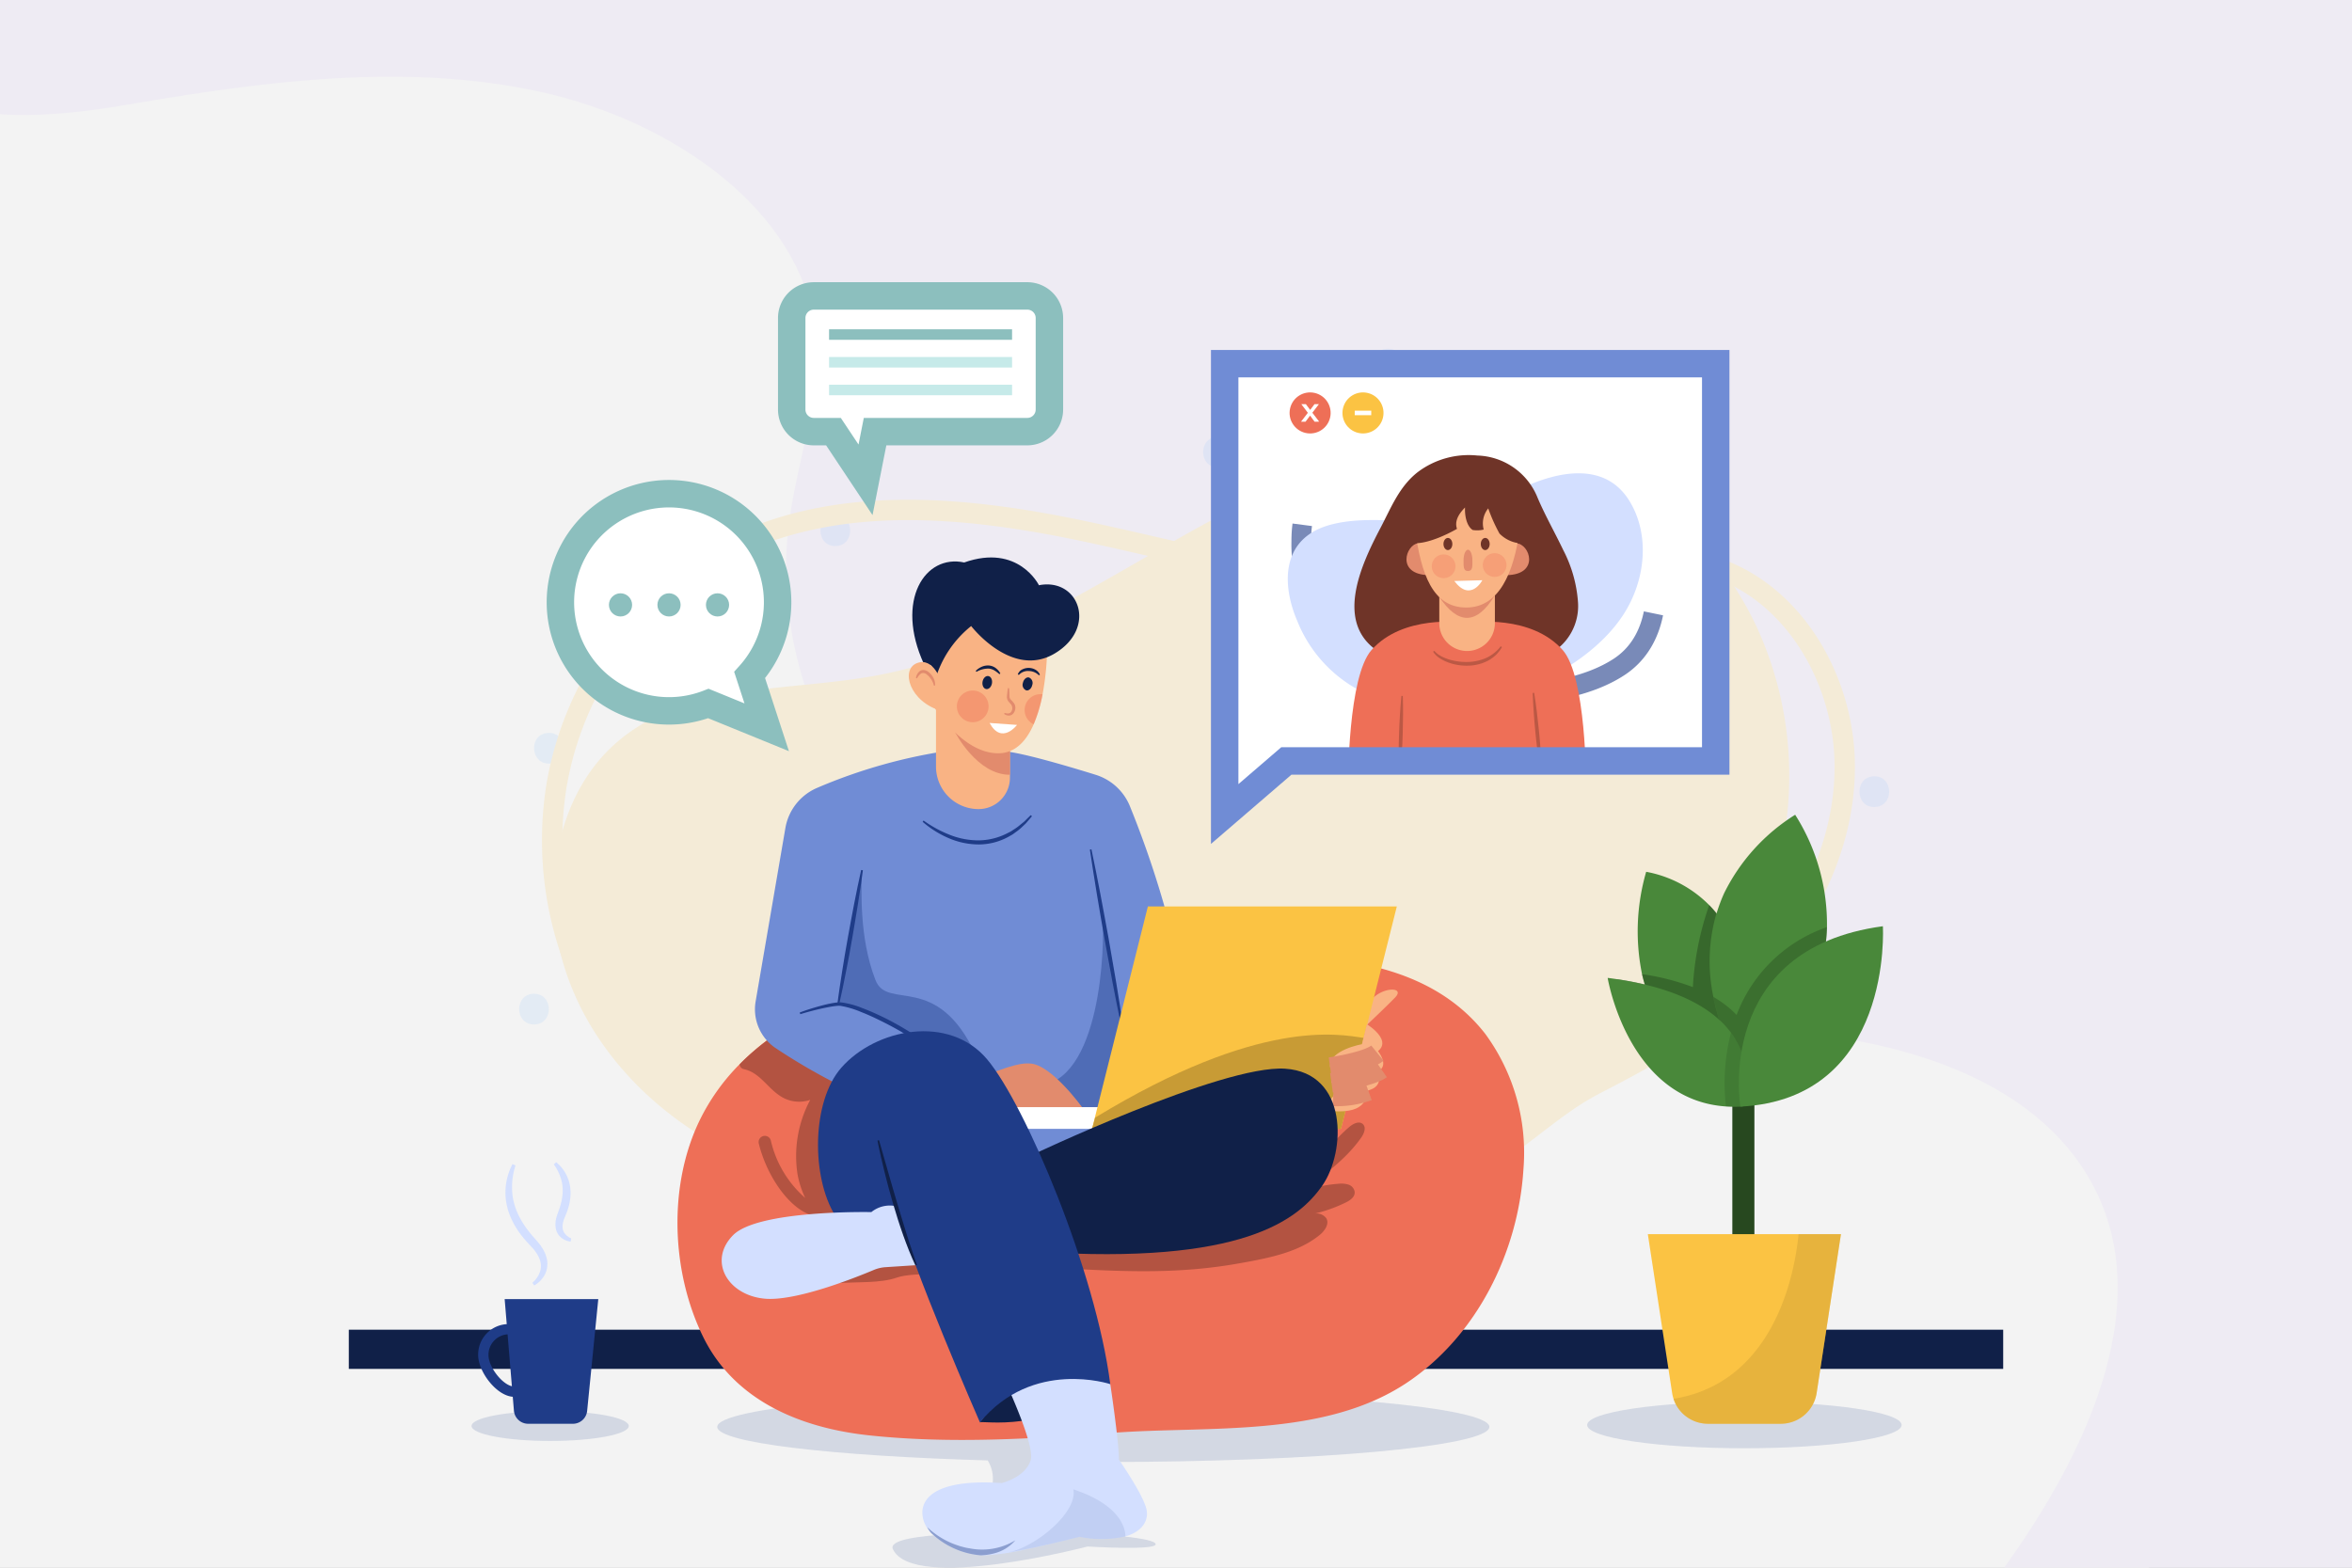 <svg xmlns="http://www.w3.org/2000/svg" xmlns:xlink="http://www.w3.org/1999/xlink" width="300" height="200" viewBox="0 0 300 200">
  <rect x="0" y="0" width="300" height="200" fill="#333333" stroke="none"/>
  <defs>
    <clipPath id="clip-path">
      <path id="Path_4149" data-name="Path 4149" d="M2237.091,947.513v57.454l7.866-6.771h54.766V947.513Z" transform="translate(-2237.091 -947.513)" fill="none" stroke="#708cd5" stroke-miterlimit="10" stroke-width="3.5"/>
    </clipPath>
    <clipPath id="clip-Custom_Size_13">
      <rect width="300" height="200"/>
    </clipPath>
  </defs>
  <g id="Custom_Size_13" data-name="Custom Size – 13" clip-path="url(#clip-Custom_Size_13)">
    <rect width="300" height="200" fill="#fff"/>
    <g id="Group_8165" data-name="Group 8165" transform="translate(0 -26.998)">
      <path id="Intersection_30" data-name="Intersection 30" d="M181,73c55.34,39.072,89.039,37.791,98.667,100s-17.333,60-17.333,60H-2.333V23.665S125.66,33.926,181,73Z" transform="translate(0 0)" fill="#f3f3f3"/>
    </g>
    <path id="Intersection_46" data-name="Intersection 46" d="M255.543,15H-53.791c-3.931,21.531-4,25.346-4,25.346s4.661,2.99,21.995,0,35.433-5.385,52.558-1.637S49.834,53.875,51.8,68.737c1.078,8.153-2.039,16.234-3.206,24.378-4.555,31.771,25.624,64.161,63.226,67.858,17.75,1.745,35.557-2.116,53.416-2.609s37.863,3.55,47.375,16.339c11.536,15.51,2.546,35.9-8.612,51.6s-6.455,21.359-6.455,21.359L222.876,241h15.333l13.333-4.667,4-7.333Z" transform="translate(52.124 -27)" fill="#eeebf3"/>
    <g id="Group_8578" data-name="Group 8578" transform="translate(66.216 37.145)" opacity="0.11" style="mix-blend-mode: multiply;isolation: isolate">
      <g id="Group_797" data-name="Group 797" transform="translate(108.927 7.345)">
        <path id="Path_2270" data-name="Path 2270" d="M298.115,94.6c2.531,0,2.531-3.924,0-3.924s-2.531,3.924,0,3.924Z" transform="translate(-296.217 -90.672)" fill="#68b0ff"/>
      </g>
      <g id="Group_798" data-name="Group 798" transform="translate(144.004 52.057)">
        <path id="Path_2271" data-name="Path 2271" d="M378.567,197.146c2.531,0,2.531-3.924,0-3.924s-2.531,3.924,0,3.924Z" transform="translate(-376.669 -193.222)" fill="#68b0ff"/>
      </g>
      <g id="Group_805" data-name="Group 805" transform="translate(38.43 28.595)">
        <path id="Path_2278" data-name="Path 2278" d="M136.424,143.334c2.531,0,2.531-3.924,0-3.924s-2.531,3.924,0,3.924Z" transform="translate(-134.526 -139.41)" fill="#68b0ff"/>
      </g>
      <g id="Group_806" data-name="Group 806" transform="translate(1.898 56.348)">
        <path id="Path_2279" data-name="Path 2279" d="M52.791,206.984c2.523-.2,2.213-4.111-.31-3.912s-2.213,4.111.31,3.912Z" transform="translate(-50.737 -203.065)" fill="#68b0ff"/>
      </g>
      <g id="Group_807" data-name="Group 807" transform="translate(20.248 79.089)">
        <path id="Path_2280" data-name="Path 2280" d="M94.723,259.146c2.531,0,2.531-3.924,0-3.924s-2.531,3.924,0,3.924Z" transform="translate(-92.825 -255.222)" fill="#68b0ff"/>
      </g>
      <g id="Group_808" data-name="Group 808" transform="translate(87.243 18.567)">
        <path id="Path_2281" data-name="Path 2281" d="M248.382,120.334c2.531,0,2.531-3.924,0-3.924s-2.531,3.924,0,3.924Z" transform="translate(-246.484 -116.41)" fill="#68b0ff"/>
      </g>
      <g id="Group_809" data-name="Group 809" transform="translate(170.957 61.891)">
        <path id="Path_2282" data-name="Path 2282" d="M440.384,219.7c2.531,0,2.531-3.924,0-3.924s-2.53,3.924,0,3.924Z" transform="translate(-438.487 -215.777)" fill="#68b0ff"/>
      </g>
      <g id="Group_810" data-name="Group 810" transform="translate(112.216 40.748)">
        <path id="Path_2283" data-name="Path 2283" d="M305.659,171.208c2.53,0,2.53-3.924,0-3.924s-2.531,3.924,0,3.924Z" transform="translate(-303.761 -167.284)" fill="#68b0ff"/>
      </g>
      <g id="Group_811" data-name="Group 811" transform="translate(0 89.631)">
        <path id="Path_2284" data-name="Path 2284" d="M48.282,283.325c2.531,0,2.531-3.924,0-3.924s-2.531,3.924,0,3.924Z" transform="translate(-46.384 -279.401)" fill="#68b0ff"/>
      </g>
      <g id="Group_812" data-name="Group 812" transform="translate(41.205)">
        <path id="Path_2285" data-name="Path 2285" d="M142.79,77.75c2.531,0,2.531-3.924,0-3.924s-2.531,3.924,0,3.924Z" transform="translate(-140.892 -73.826)" fill="#68b0ff"/>
      </g>
      <g id="Group_814" data-name="Group 814" transform="translate(122.526 75.888)">
        <path id="Path_2287" data-name="Path 2287" d="M329.305,251.806c2.531,0,2.531-3.924,0-3.924s-2.53,3.924,0,3.924Z" transform="translate(-327.408 -247.882)" fill="#68b0ff"/>
      </g>
    </g>
    <g id="Group_8860" data-name="Group 8860" transform="translate(-1134.155 -827.875)">
      <g id="Group_8860-2" data-name="Group 8860" transform="translate(1204.568 883.991)">
        <path id="Path_4132" data-name="Path 4132" d="M1553.215,1200.084a35.181,35.181,0,0,1,4.114-2.527c7.41-3.808,14.347-7.716,20.135-13.714,6.855-7.1,11.66-16.7,11.661-26.766s-5.416-20.387-14.335-24.563c-11.1-5.2-23.8-.256-35.875.99-15.569,1.606-31.048-3.133-46.413-6.406s-32.062-4.937-46.016,2.267a42.155,42.155,0,0,0-21.671,30.073,43.965,43.965,0,0,0,10.477,36.139c12.466,13.78,32.073,17.492,50.254,18.371a242.272,242.272,0,0,0,40.142-1.392c6-.71,11.62-1.931,16.92-4.916C1546.42,1205.492,1549.673,1202.569,1553.215,1200.084Z" transform="translate(-1424.237 -1115.36)" fill="none" stroke="#f4ebd7" stroke-miterlimit="10" stroke-width="2.596"/>
        <path id="Path_4133" data-name="Path 4133" d="M1472.336,1136.958c-9.359-1.107-18.777-3.368-27.047-8.324s-15.329-12.867-18.083-22.546-.578-21.084,6.511-27.538c8.822-8.033,21.893-6.755,33.38-8.861,14.808-2.715,27.8-11.506,41.082-18.855s28.24-13.518,43.088-10.407c11.955,2.5,22.732,11.281,28.226,22.988a45.485,45.485,0,0,1,.216,37.614c-7.735,16.66-24.815,25.591-41.354,31.41a224.378,224.378,0,0,1-37.428,9.642c-4.673.782-9.441,1.415-14.148.675a18.5,18.5,0,0,1-12.319-7.086Z" transform="translate(-1425.861 -1039.602)" fill="#f4ebd7"/>
      </g>
      <line id="Line_10" data-name="Line 10" x2="211.018" transform="translate(1178.646 1000.014)" fill="none" stroke="#102048" stroke-miterlimit="10" stroke-width="5"/>
      <g id="Group_8877" data-name="Group 8877" transform="translate(1290.366 874.271)">
        <g id="Group_8876" data-name="Group 8876" transform="translate(0 0)">
          <g id="Group_8875" data-name="Group 8875" clip-path="url(#clip-path)">
            <g id="Group_8874" data-name="Group 8874" transform="translate(0)">
              <rect id="Rectangle_1081" data-name="Rectangle 1081" width="62.632" height="60.239" fill="#fff"/>
              <g id="Group_8873" data-name="Group 8873" transform="translate(7.746 3.101)">
                <g id="Group_8862" data-name="Group 8862" transform="translate(2.02 9.841)">
                  <g id="Group_8861" data-name="Group 8861" opacity="0.6">
                    <path id="Path_4134" data-name="Path 4134" d="M2337.624,1094.865a17.307,17.307,0,0,1-8.009-15.045c-.016-4.753,2.044-10.616,8.858-9.572,4.58.7,8.411,3.5,12.8,4.739,3.554,1,7.328.709,10.926.532,5.641-.278,11.776,3,12.373,6.764.8,5.043.06,10.632-4.385,13.569C2362.4,1101,2346.382,1100.328,2337.624,1094.865Z" transform="translate(-2329.615 -1070.126)" fill="none" stroke="#1f3c88" stroke-miterlimit="10" stroke-width="2.5" stroke-dasharray="19.908 19.908"/>
                  </g>
                </g>
                <path id="Path_4135" data-name="Path 4135" d="M2327.808,1109.559a17.307,17.307,0,0,1-13.268-10.7c-1.88-4.365-2.283-10.567,4.394-12.278,4.489-1.151,9.111-.078,13.634-.661,3.663-.473,7.019-2.222,10.26-3.8,5.08-2.468,10.97-3.487,14.034,1.369,2.725,4.319,2.155,10.25-.782,14.7C2350.936,1105.974,2338.008,1111.149,2327.808,1109.559Z" transform="translate(-2313.042 -1069.171)" fill="#d3dfff"/>
                <g id="Group_8867" data-name="Group 8867" transform="translate(0 0)">
                  <g id="Group_8863" data-name="Group 8863" transform="translate(0 0.034)">
                    <circle id="Ellipse_280" data-name="Ellipse 280" cx="2.618" cy="2.618" r="2.618" transform="translate(0 5.096) rotate(-76.717)" fill="#ee6f57"/>
                    <path id="Path_4136" data-name="Path 4136" d="M2331.071,998.712l-.573-.773-.577.773h-.576l.869-1.133-.832-1.1h.581l.548.731.548-.731h.564l-.836,1.091.874,1.141Z" transform="translate(-2327.353 -994.446)" fill="#fff"/>
                  </g>
                  <g id="Group_8866" data-name="Group 8866" transform="translate(6.71)">
                    <g id="Group_8864" data-name="Group 8864" transform="translate(0)">
                      <circle id="Ellipse_281" data-name="Ellipse 281" cx="2.618" cy="2.618" r="2.618" transform="translate(0 5.074) rotate(-75.71)" fill="#fbc343"/>
                    </g>
                    <g id="Group_8865" data-name="Group 8865" transform="translate(2.13 2.896)">
                      <rect id="Rectangle_1082" data-name="Rectangle 1082" width="2.107" height="0.575" fill="#fff"/>
                    </g>
                  </g>
                </g>
                <g id="Group_8872" data-name="Group 8872" transform="translate(8.001 8.599)">
                  <path id="Path_4137" data-name="Path 4137" d="M2418.851,1083.638c-6.551,3.752-9.731,2.721-10.762,2.139-1.028.582-4.208,1.613-10.759-2.139-6.276-3.6-2.618-11.331-.146-16.037,1.343-2.556,2.379-5.254,4.734-7.1a10.8,10.8,0,0,1,7.609-2.125,8.553,8.553,0,0,1,7.712,5.44c.977,2.275,2.189,4.4,3.255,6.629a17.014,17.014,0,0,1,1.88,6.676A6.961,6.961,0,0,1,2418.851,1083.638Z" transform="translate(-2393.054 -1058.358)" fill="#6f3428"/>
                  <path id="Path_4138" data-name="Path 4138" d="M2413.636,1262.9c-4.013-4.514-11.4-3.572-12.188-3.457-.786-.115-8.176-1.057-12.188,3.457-3.021,3.4-2.982,16.966-2.982,16.966,0-.335,14.056-.433,15.171-.44s15.171.106,15.171.44C2416.618,1279.863,2416.657,1266.3,2413.636,1262.9Z" transform="translate(-2386.277 -1238.073)" fill="#ee6f57"/>
                  <g id="Group_8868" data-name="Group 8868" transform="translate(7.444 11.204)">
                    <path id="Path_4139" data-name="Path 4139" d="M2458.3,1164.506c-1.574.161-2.886,4,1.374,4.077l1.019-1.206Z" transform="translate(-2456.803 -1164.506)" fill="#e28b6d"/>
                    <path id="Path_4140" data-name="Path 4140" d="M2570.346,1164.506c1.776.093,3.037,4-1.222,4.077l-1.019-1.206Z" transform="translate(-2556.357 -1164.506)" fill="#e28b6d"/>
                  </g>
                  <path id="Rectangle_1083" data-name="Rectangle 1083" d="M0,0H7.091a0,0,0,0,1,0,0V4.474A3.546,3.546,0,0,1,3.546,8.019h0A3.546,3.546,0,0,1,0,4.474V0A0,0,0,0,1,0,0Z" transform="translate(11.625 16.937)" fill="#f9b384"/>
                  <path id="Path_4141" data-name="Path 4141" d="M2503.232,1227.806c-2.333,3.8-4.7,3.734-7.1.132Z" transform="translate(-2484.535 -1209.92)" fill="#e28b6d"/>
                  <path id="Path_4142" data-name="Path 4142" d="M2478.906,1104.61c-.035.347-.076.688-.12,1.026-.736,5.622-2.655,10.022-6.824,10.022-4.281,0-5.77-4.223-6.553-10.1-.067-.48-.123-.976-.18-1.478l8.419-3.365Z" transform="translate(-2456.895 -1096.247)" fill="#f9b384"/>
                  <path id="Path_4143" data-name="Path 4143" d="M2449.721,1091.373c2.144.723,6.234-1.7,6.234-1.7-.318-.92.132-1.826,1.026-2.723-.053.911.158,2.341.973,2.867a3.476,3.476,0,0,0,1.407-.053,3.02,3.02,0,0,1,.579-2.7,21.092,21.092,0,0,0,1.434,3.209,4.24,4.24,0,0,0,4.682.934l-3.591-8.128-9.509-.2-4.3,3.985Z" transform="translate(-2442.072 -1080.301)" fill="#6f3428"/>
                  <ellipse id="Ellipse_282" data-name="Ellipse 282" cx="0.567" cy="0.775" rx="0.567" ry="0.775" transform="translate(12.157 10.53)" fill="#6f3428"/>
                  <ellipse id="Ellipse_283" data-name="Ellipse 283" cx="0.567" cy="0.775" rx="0.567" ry="0.775" transform="translate(16.917 10.53)" fill="#6f3428"/>
                  <path id="Path_4144" data-name="Path 4144" d="M2526.849,1173.717c0,.752.06,1.344-.565,1.361-.594.016-.565-.61-.565-1.361s.253-1.361.565-1.361S2526.849,1172.965,2526.849,1173.717Z" transform="translate(-2511 -1160.323)" fill="#e28b6d"/>
                  <path id="Path_4145" data-name="Path 4145" d="M2514.542,1209.356l3.576-.1S2516.624,1212.114,2514.542,1209.356Z" transform="translate(-2501.003 -1193.329)" fill="#fff"/>
                  <circle id="Ellipse_284" data-name="Ellipse 284" cx="1.515" cy="1.515" r="1.515" transform="translate(17.172 12.475)" fill="#ee6f57" opacity="0.3"/>
                  <circle id="Ellipse_285" data-name="Ellipse 285" cx="1.515" cy="1.515" r="1.515" transform="translate(10.439 15.402) rotate(-80.824)" fill="#ee6f57" opacity="0.3"/>
                  <g id="Group_8869" data-name="Group 8869" transform="translate(10.835 24.359)" opacity="0.4">
                    <path id="Path_4146" data-name="Path 4146" d="M2489.083,1289.708a2.982,2.982,0,0,0,.925.709,5.53,5.53,0,0,0,1.1.435,7.574,7.574,0,0,0,2.345.273,6.077,6.077,0,0,0,2.279-.524,4.9,4.9,0,0,0,1.825-1.47l.155.1a4.417,4.417,0,0,1-.766,1,4.855,4.855,0,0,1-1.03.743,5.684,5.684,0,0,1-2.444.624,6.819,6.819,0,0,1-2.486-.363,5.568,5.568,0,0,1-1.141-.54,2.931,2.931,0,0,1-.914-.879Z" transform="translate(-2488.932 -1289.132)" fill="#6f3428"/>
                  </g>
                  <g id="Group_8870" data-name="Group 8870" transform="translate(6.439 30.687)" opacity="0.4">
                    <path id="Path_4147" data-name="Path 4147" d="M2447.817,1349.094c.031.8.033,1.608.029,2.41s-.021,1.606-.042,2.408-.058,1.6-.107,2.406l-.08,1.2c-.037.4-.065.8-.112,1.2l-.185-.006c-.021-.4-.023-.8-.033-1.206l0-1.2c0-.8.022-1.606.049-2.408s.061-1.6.114-2.406.1-1.6.186-2.4Z" transform="translate(-2447.283 -1349.088)" fill="#6f3428"/>
                  </g>
                  <g id="Group_8871" data-name="Group 8871" transform="translate(23.54 30.29)" opacity="0.4">
                    <path id="Path_4148" data-name="Path 4148" d="M2609.477,1345.324c.135.8.241,1.609.342,2.416s.188,1.615.27,2.423.152,1.618.206,2.429l.076,1.217c.015.407.039.813.045,1.22l-.184.018c-.073-.4-.126-.8-.19-1.206l-.158-1.209c-.1-.807-.186-1.615-.263-2.424s-.148-1.619-.2-2.43-.106-1.623-.128-2.437Z" transform="translate(-2609.293 -1345.324)" fill="#6f3428"/>
                  </g>
                </g>
              </g>
            </g>
          </g>
          <path id="Path_4150" data-name="Path 4150" d="M2237.091,947.513v57.454l7.866-6.771h54.766V947.513Z" transform="translate(-2237.091 -947.513)" fill="none" stroke="#708cd5" stroke-miterlimit="10" stroke-width="3.5"/>
        </g>
      </g>
      <g id="Group_8880" data-name="Group 8880" transform="translate(1194.303 976.145)">
        <ellipse id="Ellipse_286" data-name="Ellipse 286" cx="10.027" cy="1.909" rx="10.027" ry="1.909" transform="translate(0 31.743)" fill="#1f3c88" opacity="0.15"/>
        <g id="Group_8879" data-name="Group 8879" transform="translate(0.842 0)">
          <g id="Group_8878" data-name="Group 8878" transform="translate(0 20.639)">
            <path id="Path_4151" data-name="Path 4151" d="M1339.546,2117.5c-2.17,0-4.585-3.176-4.585-5.328a3.889,3.889,0,1,1,7.777,0C1342.738,2114.235,1341.871,2117.5,1339.546,2117.5Zm-.7-7.977a2.613,2.613,0,0,0-2.569,2.648c0,1.611,1.953,4.009,3.266,4.009,1.206,0,1.872-2.37,1.872-4.009A2.613,2.613,0,0,0,1338.849,2109.526Z" transform="translate(-1334.961 -2108.207)" fill="#1f3c88"/>
          </g>
          <path id="Path_4152" data-name="Path 4152" d="M1375.685,2094.079h-5.708a1.823,1.823,0,0,1-1.817-1.673l-1.181-14.226h11.941l-1.42,14.256A1.823,1.823,0,0,1,1375.685,2094.079Z" transform="translate(-1363.599 -2060.71)" fill="#1f3c88"/>
          <path id="Path_4153" data-name="Path 4153" d="M1369.24,1915.2a8.921,8.921,0,0,0-.352,4.044,8.705,8.705,0,0,0,.562,1.923,11.147,11.147,0,0,0,.982,1.769,14.979,14.979,0,0,0,1.281,1.6c.112.121.233.272.355.418s.247.288.358.443l.317.487a4.227,4.227,0,0,1,.262.529,3.1,3.1,0,0,1,.193.567,2.816,2.816,0,0,1,.1.6,1.276,1.276,0,0,1,0,.307l-.021.307c-.014.1-.042.2-.064.3a1.485,1.485,0,0,1-.086.292l-.115.28c-.047.088-.1.174-.148.26a1.875,1.875,0,0,1-.166.244,1.983,1.983,0,0,1-.184.227,3.425,3.425,0,0,1-.9.723l-.22-.349a3.2,3.2,0,0,0,1.024-1.6.952.952,0,0,0,.042-.225c.007-.076.022-.15.025-.225l-.01-.226a.789.789,0,0,0-.026-.224,2.116,2.116,0,0,0-.112-.442,2.252,2.252,0,0,0-.183-.428,4.539,4.539,0,0,0-.239-.412l-.283-.4c-.1-.128-.221-.247-.33-.371l-.351-.382c-.25-.269-.5-.538-.73-.828a11.09,11.09,0,0,1-.667-.887,10.648,10.648,0,0,1-1.048-1.979,8.389,8.389,0,0,1-.521-2.192,7.824,7.824,0,0,1,.864-4.311Z" transform="translate(-1364.475 -1914.79)" fill="#d3dfff"/>
          <path id="Path_4154" data-name="Path 4154" d="M1426.681,1912.668a4.933,4.933,0,0,1,1.621,2.42,5.409,5.409,0,0,1,.216,1.489,6.9,6.9,0,0,1-.173,1.478,8.813,8.813,0,0,1-.461,1.387l-.125.306c-.037.1-.082.192-.114.287l-.08.288c-.029.1-.033.188-.053.284a1.316,1.316,0,0,0-.019.278,1.257,1.257,0,0,0,.023.268,1.555,1.555,0,0,0,.063.257,1.624,1.624,0,0,0,.121.238,2.04,2.04,0,0,0,.9.743l-.081.4a2.213,2.213,0,0,1-1.4-.691,1.942,1.942,0,0,1-.423-.733,1.96,1.96,0,0,1-.089-.412,2.158,2.158,0,0,1-.021-.412,2.74,2.74,0,0,1,.032-.4l.079-.385c.032-.125.076-.243.114-.365s.08-.246.117-.342a9.974,9.974,0,0,0,.392-1.24,7.4,7.4,0,0,0,.187-1.259,5.78,5.78,0,0,0-.081-1.252,6.041,6.041,0,0,0-1.047-2.353Z" transform="translate(-1416.73 -1912.668)" fill="#d3dfff"/>
        </g>
      </g>
      <g id="Group_8881" data-name="Group 8881" transform="translate(1336.599 931.819)">
        <ellipse id="Ellipse_287" data-name="Ellipse 287" cx="20.055" cy="2.969" rx="20.055" ry="2.969" transform="translate(0 74.881)" fill="#1f3c88" opacity="0.15"/>
        <rect id="Rectangle_1084" data-name="Rectangle 1084" width="2.815" height="27.531" transform="translate(18.517 29.494)" fill="#27481f"/>
        <path id="Path_4155" data-name="Path 4155" d="M2750.182,1582.041a39.134,39.134,0,0,1-.378,4.755c-.118.834-.219,1.314-.219,1.314-7.684-2.494-11.209-7.256-12.677-12.062-.137-.438-.253-.879-.354-1.317a27.212,27.212,0,0,1,.528-13.057,15.188,15.188,0,0,1,8.04,4.249,13.6,13.6,0,0,1,.924,1.047C2749.588,1571.409,2750.267,1577.529,2750.182,1582.041Z" transform="translate(-2729.554 -1554.397)" fill="#49883a"/>
        <path id="Path_4156" data-name="Path 4156" d="M2838.1,1507.059c-.153,5.346-2.232,11.574-8.682,17.553q-.74.689-1.565,1.375c-.058.05-.116.1-.174.146a26.972,26.972,0,0,1-2.169-4.117c-.016-.037-.032-.071-.045-.108a30.514,30.514,0,0,1-1.116-3.037,28.583,28.583,0,0,1-.739-2.905,21.23,21.23,0,0,1,1.366-13.218,24.653,24.653,0,0,1,9.067-10.022A26.015,26.015,0,0,1,2838.1,1507.059Z" transform="translate(-2807.512 -1492.725)" fill="#49883a"/>
        <path id="Path_4157" data-name="Path 4157" d="M2729.167,1622.286q-.74.689-1.565,1.375c-.058.05-.116.1-.175.145a26.975,26.975,0,0,1-2.169-4.116c-.015-.035-.03-.073-.045-.108h0c-.093-.217-.186-.442-.279-.673-.035-.089-.07-.182-.105-.272-.06-.155-.121-.309-.181-.469-.047-.126-.092-.258-.138-.387s-.1-.268-.145-.407c-.092-.27-.182-.546-.268-.829a28.564,28.564,0,0,1-.739-2.905,21.9,21.9,0,0,1,.394-10.666,13.85,13.85,0,0,0-.924-1.047,37.7,37.7,0,0,0-2.084,10.462,29.96,29.96,0,0,0-6.484-1.654c.1.438.216.879.354,1.317-1.1-.261-2.28-.491-3.56-.681,1.01,3.447,5.064,14.424,15.64,14.587.269.005.541,0,.818-.008.436-.013.882-.048,1.341-.1A10.274,10.274,0,0,0,2729.167,1622.286Z" transform="translate(-2707.26 -1590.399)" fill="#27481f" opacity="0.5"/>
        <path id="Path_4158" data-name="Path 4158" d="M2717.56,1704a.1.1,0,0,1,0,.026c-.005.066-.01.129-.019.19,0,.029-.008.058-.01.087,0,.05-.01.1-.018.145-.018.145-.039.28-.061.409-.013.085-.029.166-.045.245a7.886,7.886,0,0,1-.3,1.132,16.39,16.39,0,0,1-2.161,0c-12.521-.839-15.091-16.4-15.091-16.4.4.05.8.106,1.182.166,1.28.19,2.464.42,3.56.681,4.525,1.077,7.52,2.7,9.483,4.494a11.487,11.487,0,0,1,1.5,1.654,10.065,10.065,0,0,1,1.911,4.6c.045.3.074.583.092.863A11.015,11.015,0,0,1,2717.56,1704Z" transform="translate(-2697.241 -1669.021)" fill="#49883a"/>
        <path id="Path_4159" data-name="Path 4159" d="M2842.118,1628.525a22.085,22.085,0,0,1-1.982,8.539,28.14,28.14,0,0,1-6.7,9.014l-.039.034q-.285.265-.586.53c-.058.053-.116.105-.177.158-.248.216-.5.435-.762.652-.019-.28-.047-.568-.092-.863a10.064,10.064,0,0,0-1.911-4.6,11.466,11.466,0,0,0-1.5-1.655,28.525,28.525,0,0,1-.739-2.905,14.133,14.133,0,0,1,1.9,1.316,11.746,11.746,0,0,1,1.061.987A18.9,18.9,0,0,1,2842.118,1628.525Z" transform="translate(-2811.53 -1614.191)" fill="#27481f" opacity="0.38"/>
        <path id="Path_4160" data-name="Path 4160" d="M2843.953,1763.275a.1.1,0,0,1,0,.026c-.005.066-.01.13-.019.19-.005.029-.008.058-.01.087-.005.05-.011.1-.018.145-.019.145-.04.28-.061.409-.016.084-.029.166-.045.245a7.926,7.926,0,0,1-.3,1.132,16.391,16.391,0,0,1-2.161,0,25.763,25.763,0,0,1,.3-7.916c.1-.488.209-.987.341-1.491a10.063,10.063,0,0,1,1.91,4.6c.045.3.074.583.093.863A11.045,11.045,0,0,1,2843.953,1763.275Z" transform="translate(-2823.634 -1728.3)" fill="#27481f" opacity="0.2"/>
        <path id="Path_4161" data-name="Path 4161" d="M2773.059,1999.65l-3.1,20.26a4.625,4.625,0,0,1-4.573,3.926H2756.1a4.623,4.623,0,0,1-4.394-3.179,4.67,4.67,0,0,1-.179-.747l-3.1-20.26Z" transform="translate(-2740.689 -1946.143)" fill="#fbc343"/>
        <path id="Path_4162" data-name="Path 4162" d="M2858.583,1650.467s-3.391-20.114,18.178-23.013C2876.761,1627.454,2878.114,1649.495,2858.583,1650.467Z" transform="translate(-2839.043 -1613.233)" fill="#49883a"/>
        <path id="Path_4163" data-name="Path 4163" d="M2800.81,1999.65l-3.1,20.26a4.625,4.625,0,0,1-4.573,3.926h-9.293a4.622,4.622,0,0,1-4.394-3.179c12.067-1.934,15.3-14.358,15.957-21.007Z" transform="translate(-2768.44 -1946.143)" fill="#c89b35" opacity="0.4"/>
      </g>
      <g id="Group_8883" data-name="Group 8883" transform="translate(1220.569 898.992)">
        <path id="Path_4164" data-name="Path 4164" d="M1722.358,2194.623c0-2.475-22.047-4.481-49.242-4.481s-49.242,2.006-49.242,4.481c0,2.008,14.5,3.707,34.5,4.277,2.177,3.571-1.457,7.843-4.242,9.384-4.891.244-8.4.788-7.848,1.949,2.614,5.489,24.827-.352,24.827-.352s8.686.54,8.686-.286c0-.38-1.53-.727-4.045-.991l.186-.011-9.378-9.529q3.22.039,6.561.04C1700.311,2199.1,1722.358,2197.1,1722.358,2194.623Z" transform="translate(-1618.802 -2083.702)" fill="#1f3c88" opacity="0.15"/>
        <path id="Path_4165" data-name="Path 4165" d="M1683.737,1690.787c-.649,10.711-6.048,21.414-14.9,27.3-10.55,7.022-25.3,5.468-37.315,6.362-10.386.773-20.852,1.438-31.241.333-8.513-.908-17.1-4.28-21.166-12.545-4.074-8.283-4.515-19.289-.441-27.673a26.863,26.863,0,0,1,5.082-7.127c.332-.341.678-.673,1.029-1,.237-.219.478-.436.723-.647.375-.325.76-.641,1.15-.95.129-.1.259-.2.391-.3s.261-.2.393-.3.264-.2.4-.29l.3-.214q.25-.178.507-.348a35.343,35.343,0,0,1,4.766-2.7,37.934,37.934,0,0,1,4.919-1.913c5.465-1.7,11.172-2.3,16.812-3.04a277.7,277.7,0,0,1,36.212-2.1c9.843,0,20.926,1.475,27.507,9.925A25.641,25.641,0,0,1,1683.737,1690.787Z" transform="translate(-1575.832 -1612.781)" fill="#ee6f57"/>
        <path id="Path_4166" data-name="Path 4166" d="M2405.113,1708.835s2.539-2.385,3.884-3.765-1.59-1.425-3.037.3A3.766,3.766,0,0,0,2405.113,1708.835Z" transform="translate(-2317.471 -1648.92)" fill="#f9b384"/>
        <path id="Path_4167" data-name="Path 4167" d="M1660.587,1730.45a35.4,35.4,0,0,0-4.766,2.7q-.257.17-.506.348l-.3.214c-.135.095-.266.193-.4.29s-.264.2-.393.3-.261.2-.39.3q-.578.459-1.135.942l-.016.008c-.245.211-.486.427-.723.646-.351.324-.7.657-1.029,1a.673.673,0,0,0,.51.61c1.98.4,2.973,2.29,4.569,3.365a4.384,4.384,0,0,0,3.926.559,15.173,15.173,0,0,0-1.616,9.51,12.2,12.2,0,0,0,.966,2.993,13.819,13.819,0,0,1-4.376-7.321.792.792,0,0,0-1.538.378c.91,3.705,3.225,7.265,5.632,8.657a5.168,5.168,0,0,0,1.731.64,12.109,12.109,0,0,0,1.593,1.687l3.557.995,2.9-18.735Z" transform="translate(-1643.002 -1672.531)" fill="#b35341"/>
        <path id="Path_4168" data-name="Path 4168" d="M1687.482,1459.933a76.789,76.789,0,0,1-15.425-7.939,5.959,5.959,0,0,1-2.5-5.928l3.793-22.106a6.818,6.818,0,0,1,4.02-5.119,67.438,67.438,0,0,1,17.236-4.823,41.481,41.481,0,0,1,6.663.132c2.457.242,8.084,1.9,11.66,3.011a6.93,6.93,0,0,1,4.408,4.113,124.99,124.99,0,0,1,4.712,13.92c2.683,12.182,2.243,11.281,2.243,11.281l2.771,18.735-29.422,1.649-7.521-3.43Z" transform="translate(-1659.588 -1389.432)" fill="#708cd5"/>
        <path id="Path_4169" data-name="Path 4169" d="M1875.734,1185.267s-2.606-5.344-9.532-2.9c-5.014-1.089-8.84,4.849-5.146,12.93l6.96,1.616Z" transform="translate(-1829.632 -1181.725)" fill="#102048"/>
        <path id="Path_4170" data-name="Path 4170" d="M1897.662,1358.4v9.452a4.007,4.007,0,0,1-4.005,4.006,5.428,5.428,0,0,1-5.428-5.428v-8.03Z" transform="translate(-1855.255 -1339.752)" fill="#f9b384"/>
        <path id="Path_4171" data-name="Path 4171" d="M1918.347,1393.359v5.156c-4.2.021-6.993-5.415-6.993-5.415Z" transform="translate(-1875.939 -1370.789)" fill="#e28b6d"/>
        <path id="Path_4172" data-name="Path 4172" d="M1895.672,1240.373a18.231,18.231,0,0,1-1.135,3.829c-.908,2.071-2.293,3.649-4.409,3.694-4.953.106-8.774-6.663-8.774-6.663l.792-9.236,3.76-4.222,10.357,6.4A34.967,34.967,0,0,1,1895.672,1240.373Z" transform="translate(-1849.106 -1222.914)" fill="#f9b384"/>
        <path id="Path_4173" data-name="Path 4173" d="M1876.67,1221.757a13.623,13.623,0,0,1,4.585-6.861s5.179,6.762,10.654,3.5,3.1-9.7-2.012-8.708l-5.871-.659-7.355,2.342-1.253,5.772Z" transform="translate(-1843.795 -1206.144)" fill="#102048"/>
        <path id="Path_4174" data-name="Path 4174" d="M1787.549,1585.882c-4.989-10.781-11.279-5.635-12.818-9.594-2.157-5.546-1.748-11.82-1.759-13.722l-3.005,16.921s6.709.638,9.19,4.678Z" transform="translate(-1749.476 -1522.368)" fill="#1f3c88" opacity="0.4"/>
        <path id="Path_4175" data-name="Path 4175" d="M1772.2,1559.505c-.187,1.448-.407,2.889-.635,4.33s-.482,2.876-.721,4.314-.514,2.871-.8,4.3l-.43,2.145c-.156.713-.3,1.428-.467,2.138l-.218-.039c.087-.725.2-1.446.3-2.169l.332-2.162q.34-2.161.73-4.313c.269-1.433.517-2.87.8-4.3s.568-2.861.889-4.285Z" transform="translate(-1748.551 -1519.596)" fill="#1f3c88"/>
        <path id="Path_4176" data-name="Path 4176" d="M2074.345,1534.478c.4,1.88.768,3.766,1.13,5.653s.7,3.778,1.049,5.666q.5,2.837.981,5.679l.46,2.845c.142.95.294,1.9.426,2.851l-.2.036c-.206-.939-.391-1.881-.586-2.822l-.551-2.829q-.534-2.832-1.042-5.668c-.323-1.894-.666-3.784-.973-5.68s-.619-3.792-.894-5.695Z" transform="translate(-2021.545 -1497.244)" fill="#1f3c88"/>
        <path id="Path_4177" data-name="Path 4177" d="M2017.715,1617.15c.352,3.43-.176,21.2-8.444,21.462l.088,3.87,13.018-.792Z" transform="translate(-1963.521 -1571.19)" fill="#1f3c88" opacity="0.4"/>
        <path id="Path_4178" data-name="Path 4178" d="M1923.757,1795.672c5.871-2.507,6.994-2.413,7.784-2.375,2.7.132,6.6,5.541,6.6,5.541l-.066.99h-14.843Z" transform="translate(-1886.561 -1728.734)" fill="#e28b6d"/>
        <rect id="Rectangle_1085" data-name="Rectangle 1085" width="18.274" height="2.771" transform="translate(41.506 70.127)" fill="#fff"/>
        <path id="Path_4179" data-name="Path 4179" d="M2108.524,1631.92h-31.753l7.125-28.376h31.753Z" transform="translate(-2023.896 -1559.021)" fill="#fbc343"/>
        <path id="Path_4180" data-name="Path 4180" d="M2110.657,1758.869c-3.142-.469-13.3-2.58-34.235,10.174l-.484,1.759,31.841-.328Z" transform="translate(-2023.151 -1697.574)" fill="#c89b35"/>
        <g id="Group_8882" data-name="Group 8882" transform="translate(82.484 59.549)">
          <path id="Path_4181" data-name="Path 4181" d="M2362.916,1821.171c-.2,1.336-.264,3.3-4.4,3.051l-1.22-.627,1.154-1.27,2.491-1.27Z" transform="translate(-2357.292 -1813.123)" fill="#f9b384"/>
          <path id="Path_4182" data-name="Path 4182" d="M2373.089,1787.983s2.266,2.96-.011,3.87a13.1,13.1,0,0,1-4.849.891c1.056-2.969,4.486-2.771,4.486-2.771Z" transform="translate(-2367.074 -1783.541)" fill="#f9b384"/>
          <path id="Path_4183" data-name="Path 4183" d="M2371.219,1769.858s3.122,2.9.219,3.716a33.157,33.157,0,0,1-5.365,1.231c-.22-2.177,3.848-3.584,3.848-3.584Z" transform="translate(-2365.138 -1767.329)" fill="#f9b384"/>
          <path id="Path_4184" data-name="Path 4184" d="M2369.094,1745.9s4.266,2.595.264,4.046-4.948,1.429-4.948,1.429c-.22-2.177,4.069-2.925,4.069-2.925Z" transform="translate(-2363.651 -1745.9)" fill="#f9b384"/>
          <path id="Path_4185" data-name="Path 4185" d="M2364.479,1782.681s4.651-.66,6.036-1.781" transform="translate(-2363.72 -1777.206)" fill="none" stroke="#e28b6d" stroke-miterlimit="10" stroke-width="2.5"/>
          <path id="Path_4186" data-name="Path 4186" d="M2366.146,1802.012s4.838-.682,6.355-1.737" transform="translate(-2365.212 -1794.536)" fill="none" stroke="#e28b6d" stroke-miterlimit="10" stroke-width="2.5"/>
          <path id="Path_4187" data-name="Path 4187" d="M2368.229,1827.218a11.9,11.9,0,0,0,4.486-.693" transform="translate(-2367.074 -1818.015)" fill="none" stroke="#e28b6d" stroke-miterlimit="10" stroke-width="2.5"/>
        </g>
        <path id="Path_4188" data-name="Path 4188" d="M1941.354,2159.321c.484-.264,8.136,1.407,16.624-4.882l-10.951-3.123Z" transform="translate(-1902.773 -2048.975)" fill="#102048"/>
        <path id="Path_4189" data-name="Path 4189" d="M1997.067,1866.7c.364-.52.678-1.285.219-1.723-.477-.459-1.259-.055-1.76.378a21.11,21.11,0,0,0-2.428,2.48l-18.487,3.436-25.332,6.156,4.356,5.559c12.666.924,19.88,1.161,27.807-.238,4.04-.713,7.652-1.448,10.346-3.643.641-.525,1.248-1.407.831-2.122a1.562,1.562,0,0,0-1.456-.6,18.708,18.708,0,0,0,3.916-1.4c.557-.269,1.177-.691,1.164-1.309a1.146,1.146,0,0,0-.779-.976,3.022,3.022,0,0,0-1.306-.113,17.867,17.867,0,0,0-4.945,1.092C1992.1,1871.663,1995.036,1869.576,1997.067,1866.7Zm-7.9,7c0-.005,0-.008.008-.013a.116.116,0,0,0,.026-.01Z" transform="translate(-1909.861 -1792.679)" fill="#b35341"/>
        <path id="Path_4190" data-name="Path 4190" d="M2000.1,1810.718s24.673-11.742,32.721-11.215,7.784,10.555,4.75,14.909-10.159,10.159-36.415,8.444Z" transform="translate(-1955.321 -1734.281)" fill="#102048"/>
        <path id="Path_4191" data-name="Path 4191" d="M1897.671,2132.125a13.924,13.924,0,0,1-5.837.055s-3.378.876-6.7,1.565a30.912,30.912,0,0,1-5.613.81c-.1,0-.2-.008-.3-.016a10.355,10.355,0,0,1-6.391-2.918.028.028,0,0,0-.01-.013,4.065,4.065,0,0,1-.868-1.448c-.792-2.465.881-5.455,9.941-4.839,0,0,2.99-.7,3.694-2.9s-4.486-12.753-4.486-12.753l7.388-5.013,7.257,8.048s1.1,7.257,1.1,9.632c0,0,3.077,4.4,3.517,6.333C1900.648,2129.9,1900.031,2131.457,1897.671,2132.125Z" transform="translate(-1840.542 -2007.234)" fill="#d3dfff"/>
        <path id="Path_4192" data-name="Path 4192" d="M1723.5,1720.728c.846-.326,1.709-.589,2.581-.831.436-.119.875-.231,1.323-.318q.335-.068.678-.115c.115-.016.229-.027.349-.037a2.508,2.508,0,0,1,.37.007,10.909,10.909,0,0,1,2.661.713c.849.323,1.68.686,2.5,1.078s1.615.818,2.4,1.271,1.554.928,2.3,1.437a24.808,24.808,0,0,1,4.153,3.486l-.157.157q-.995-.9-2.072-1.7c-.712-.538-1.45-1.043-2.2-1.522a45.509,45.509,0,0,0-4.665-2.63c-.8-.4-1.615-.762-2.442-1.089a12.06,12.06,0,0,0-2.516-.754,2.079,2.079,0,0,0-.3-.018c-.1.005-.214.014-.322.025-.217.024-.436.055-.654.093-.437.076-.875.165-1.311.263-.871.2-1.74.429-2.593.693Z" transform="translate(-1707.914 -1662.668)" fill="#1f3c88"/>
        <path id="Path_4193" data-name="Path 4193" d="M1762.868,2010.948c2.969-.2,5.886.015,8-.726,2.265-.792,8.18-.264,8.18-.264l-3.255-4.684-13.194,3.3Z" transform="translate(-1742.89 -1918.348)" fill="#b35341"/>
        <path id="Path_4194" data-name="Path 4194" d="M1747.833,1777.908c-3.035-4.882-3.035-14.513.792-18.867,4.373-4.976,13.722-6.861,18.6-1.055s13.854,27.048,15.7,41.429c0,0-9.9-3.3-16.624,4.882,0,0-8.84-20.187-10.687-27.575l-5.013,3.958Z" transform="translate(-1727.723 -1693.95)" fill="#1f3c88"/>
        <path id="Path_4195" data-name="Path 4195" d="M1651.515,1965.106a3.739,3.739,0,0,0-3.167.748s-14.425-.308-17.636,2.946-.748,7.609,3.958,8.092c3.95.406,11.617-2.658,13.979-3.653a4.676,4.676,0,0,1,1.509-.358l3.907-.255Z" transform="translate(-1623.621 -1882.336)" fill="#d3dfff"/>
        <path id="Path_4196" data-name="Path 4196" d="M1859.561,1310.729s-.967-3.207-3.1-2.405-1,4.976,3.206,6.137Z" transform="translate(-1825.906 -1294.846)" fill="#f9b384"/>
        <path id="Path_4197" data-name="Path 4197" d="M1872.129,1493.876a15.322,15.322,0,0,0,3.358,1.83,9.916,9.916,0,0,0,3.694.7,8.171,8.171,0,0,0,3.613-.9l.421-.214c.138-.076.265-.172.4-.256a6.174,6.174,0,0,0,.77-.556l.371-.3.186-.15c.06-.052.114-.111.171-.167q.338-.339.686-.674l.158.133q-.312.376-.634.748c-.054.061-.105.126-.163.185l-.179.169-.358.339a6.517,6.517,0,0,1-.773.617c-.135.1-.263.2-.4.288l-.432.247a7.928,7.928,0,0,1-3.824,1.013,9.774,9.774,0,0,1-3.867-.807,12.694,12.694,0,0,1-3.318-2.081Z" transform="translate(-1840.741 -1460.312)" fill="#1f3c88"/>
        <path id="Path_4198" data-name="Path 4198" d="M1817.688,1886.091l1.144,4c.389,1.331.752,2.668,1.159,3.992s.794,2.654,1.211,3.974c.209.659.415,1.321.644,1.974.112.327.213.659.331.984s.233.652.345.98l-.19.08q-.442-.946-.831-1.917c-.259-.646-.5-1.3-.735-1.955-.469-1.311-.883-2.639-1.276-3.972s-.757-2.675-1.088-4.025-.65-2.7-.913-4.068Z" transform="translate(-1791.98 -1811.744)" fill="#102048"/>
        <path id="Path_4199" data-name="Path 4199" d="M1990.37,2314.089a13.92,13.92,0,0,1-5.837.056s-5.586,1.43-9.116,1.991c3.628-.726,8.906-5.212,8.312-8.048C1988.941,2309.8,1990.359,2312.408,1990.37,2314.089Z" transform="translate(-1933.24 -2189.198)" fill="#1f3c88" opacity="0.1"/>
        <path id="Path_4200" data-name="Path 4200" d="M1888.851,2355.495a5.267,5.267,0,0,1-2.729,1.673,7.438,7.438,0,0,1-1.689.245,10.356,10.356,0,0,1-6.391-2.918.023.023,0,0,0-.011-.013,6.263,6.263,0,0,1-.427-.657,10.64,10.64,0,0,0,2.531,1.765,10.027,10.027,0,0,0,1.4.57c.235.09.48.143.723.211a6.16,6.16,0,0,0,.739.148A8.164,8.164,0,0,0,1888.851,2355.495Z" transform="translate(-1845.751 -2230.108)" fill="#1f3c88" opacity="0.4"/>
        <path id="Path_4201" data-name="Path 4201" d="M1866.278,1319.7a2.167,2.167,0,0,0-.344-.8,2.407,2.407,0,0,0-.582-.628.647.647,0,0,0-.674-.124,1.526,1.526,0,0,0-.537.636l-.146-.051a1.321,1.321,0,0,1,.506-.885.791.791,0,0,1,.575-.118,1.233,1.233,0,0,1,.5.222,2.182,2.182,0,0,1,.646.78,1.69,1.69,0,0,1,.206.974Z" transform="translate(-1833.579 -1303.358)" fill="#e28b6d"/>
        <path id="Path_4202" data-name="Path 4202" d="M1994.24,1327.659c-.093.455-.436.77-.766.7a.754.754,0,0,1-.43-.946c.093-.455.436-.77.766-.7A.754.754,0,0,1,1994.24,1327.659Z" transform="translate(-1948.986 -1311.401)" fill="#102048"/>
        <ellipse id="Ellipse_288" data-name="Ellipse 288" cx="0.841" cy="0.61" rx="0.841" ry="0.61" transform="translate(38.773 16.692) rotate(-80.739)" fill="#102048"/>
        <path id="Path_4203" data-name="Path 4203" d="M1971.1,1339.617c.031.375.047.748.051,1.112a.664.664,0,0,0,.2.386,4.085,4.085,0,0,1,.384.441.907.907,0,0,1,.137.32,1.15,1.15,0,0,1,.022.336,1.11,1.11,0,0,1-.243.614.845.845,0,0,1-.271.217.77.77,0,0,1-.337.071,1.093,1.093,0,0,1-.581-.21l.073-.136a1.039,1.039,0,0,0,.492.07.484.484,0,0,0,.348-.223.806.806,0,0,0,.029-.842c-.081-.13-.216-.252-.344-.413a.958.958,0,0,1-.244-.622c.029-.383.074-.759.133-1.132Z" transform="translate(-1928.802 -1322.94)" fill="#e28b6d"/>
        <path id="Path_4204" data-name="Path 4204" d="M1936.237,1312.969a2.468,2.468,0,0,1,.741-.509,1.961,1.961,0,0,1,.919-.175,1.67,1.67,0,0,1,.888.326,2.12,2.12,0,0,1,.593.687l-.122.095a4.307,4.307,0,0,0-.659-.49,1.726,1.726,0,0,0-.728-.225,3.064,3.064,0,0,0-1.541.417Z" transform="translate(-1898.196 -1298.501)" fill="#102048"/>
        <path id="Path_4205" data-name="Path 4205" d="M1987.1,1316.1a1.129,1.129,0,0,1,.578-.634,1.755,1.755,0,0,1,.842-.188,1.725,1.725,0,0,1,.833.229,1.35,1.35,0,0,1,.57.629l-.13.085a1.861,1.861,0,0,0-1.283-.549,1.558,1.558,0,0,0-1.271.5Z" transform="translate(-1943.693 -1301.184)" fill="#102048"/>
        <path id="Path_4206" data-name="Path 4206" d="M1952.971,1381.78l3.5.249S1954.519,1384.619,1952.971,1381.78Z" transform="translate(-1913.163 -1360.664)" fill="#fff"/>
        <path id="Path_4207" data-name="Path 4207" d="M1997.594,1346.968a18.246,18.246,0,0,1-1.134,3.829,2.021,2.021,0,0,1,.868-3.847A1.784,1.784,0,0,1,1997.594,1346.968Z" transform="translate(-1951.028 -1329.51)" fill="#ee6f57" opacity="0.4"/>
        <circle id="Ellipse_289" data-name="Ellipse 289" cx="2.023" cy="2.023" r="2.023" transform="translate(35.009 17.918) rotate(-22.78)" fill="#ee6f57" opacity="0.4"/>
      </g>
      <g id="Group_8885" data-name="Group 8885" transform="translate(1205.635 890.856)">
        <path id="Path_4208" data-name="Path 4208" d="M1458.485,1127.779a13.853,13.853,0,1,0-5.262,3.63l7.437,3.036Z" transform="translate(-1434.347 -1104.642)" fill="#fff" stroke="#8cbfbe" stroke-miterlimit="10" stroke-width="3.5"/>
        <g id="Group_8884" data-name="Group 8884" transform="translate(6.189 12.709)">
          <circle id="Ellipse_290" data-name="Ellipse 290" cx="1.479" cy="1.479" r="1.479" fill="#8cbfbe"/>
          <circle id="Ellipse_291" data-name="Ellipse 291" cx="1.479" cy="1.479" r="1.479" transform="translate(6.186)" fill="#8cbfbe"/>
          <circle id="Ellipse_292" data-name="Ellipse 292" cx="1.479" cy="1.479" r="1.479" transform="translate(12.373)" fill="#8cbfbe"/>
        </g>
      </g>
      <g id="Group_8887" data-name="Group 8887" transform="translate(1235.139 865.628)">
        <path id="Path_4209" data-name="Path 4209" d="M1743.921,865.628h-27.25a2.818,2.818,0,0,0-2.81,2.81v11.693a2.818,2.818,0,0,0,2.81,2.81h2.516l4.09,6.148,1.216-6.148h19.427a2.818,2.818,0,0,0,2.81-2.81V868.438A2.818,2.818,0,0,0,1743.921,865.628Z" transform="translate(-1713.861 -865.628)" fill="#fff" stroke="#8cbfbe" stroke-miterlimit="10" stroke-width="3.5"/>
        <g id="Group_8886" data-name="Group 8886" transform="translate(4.764 4.257)">
          <rect id="Rectangle_1086" data-name="Rectangle 1086" width="23.342" height="1.341" fill="#8cbfbe"/>
          <rect id="Rectangle_1087" data-name="Rectangle 1087" width="23.342" height="1.341" transform="translate(0 3.535)" fill="#c6eae9"/>
          <rect id="Rectangle_1088" data-name="Rectangle 1088" width="23.342" height="1.341" transform="translate(0 7.071)" fill="#c6eae9"/>
        </g>
      </g>
    </g>
  </g>
</svg>
